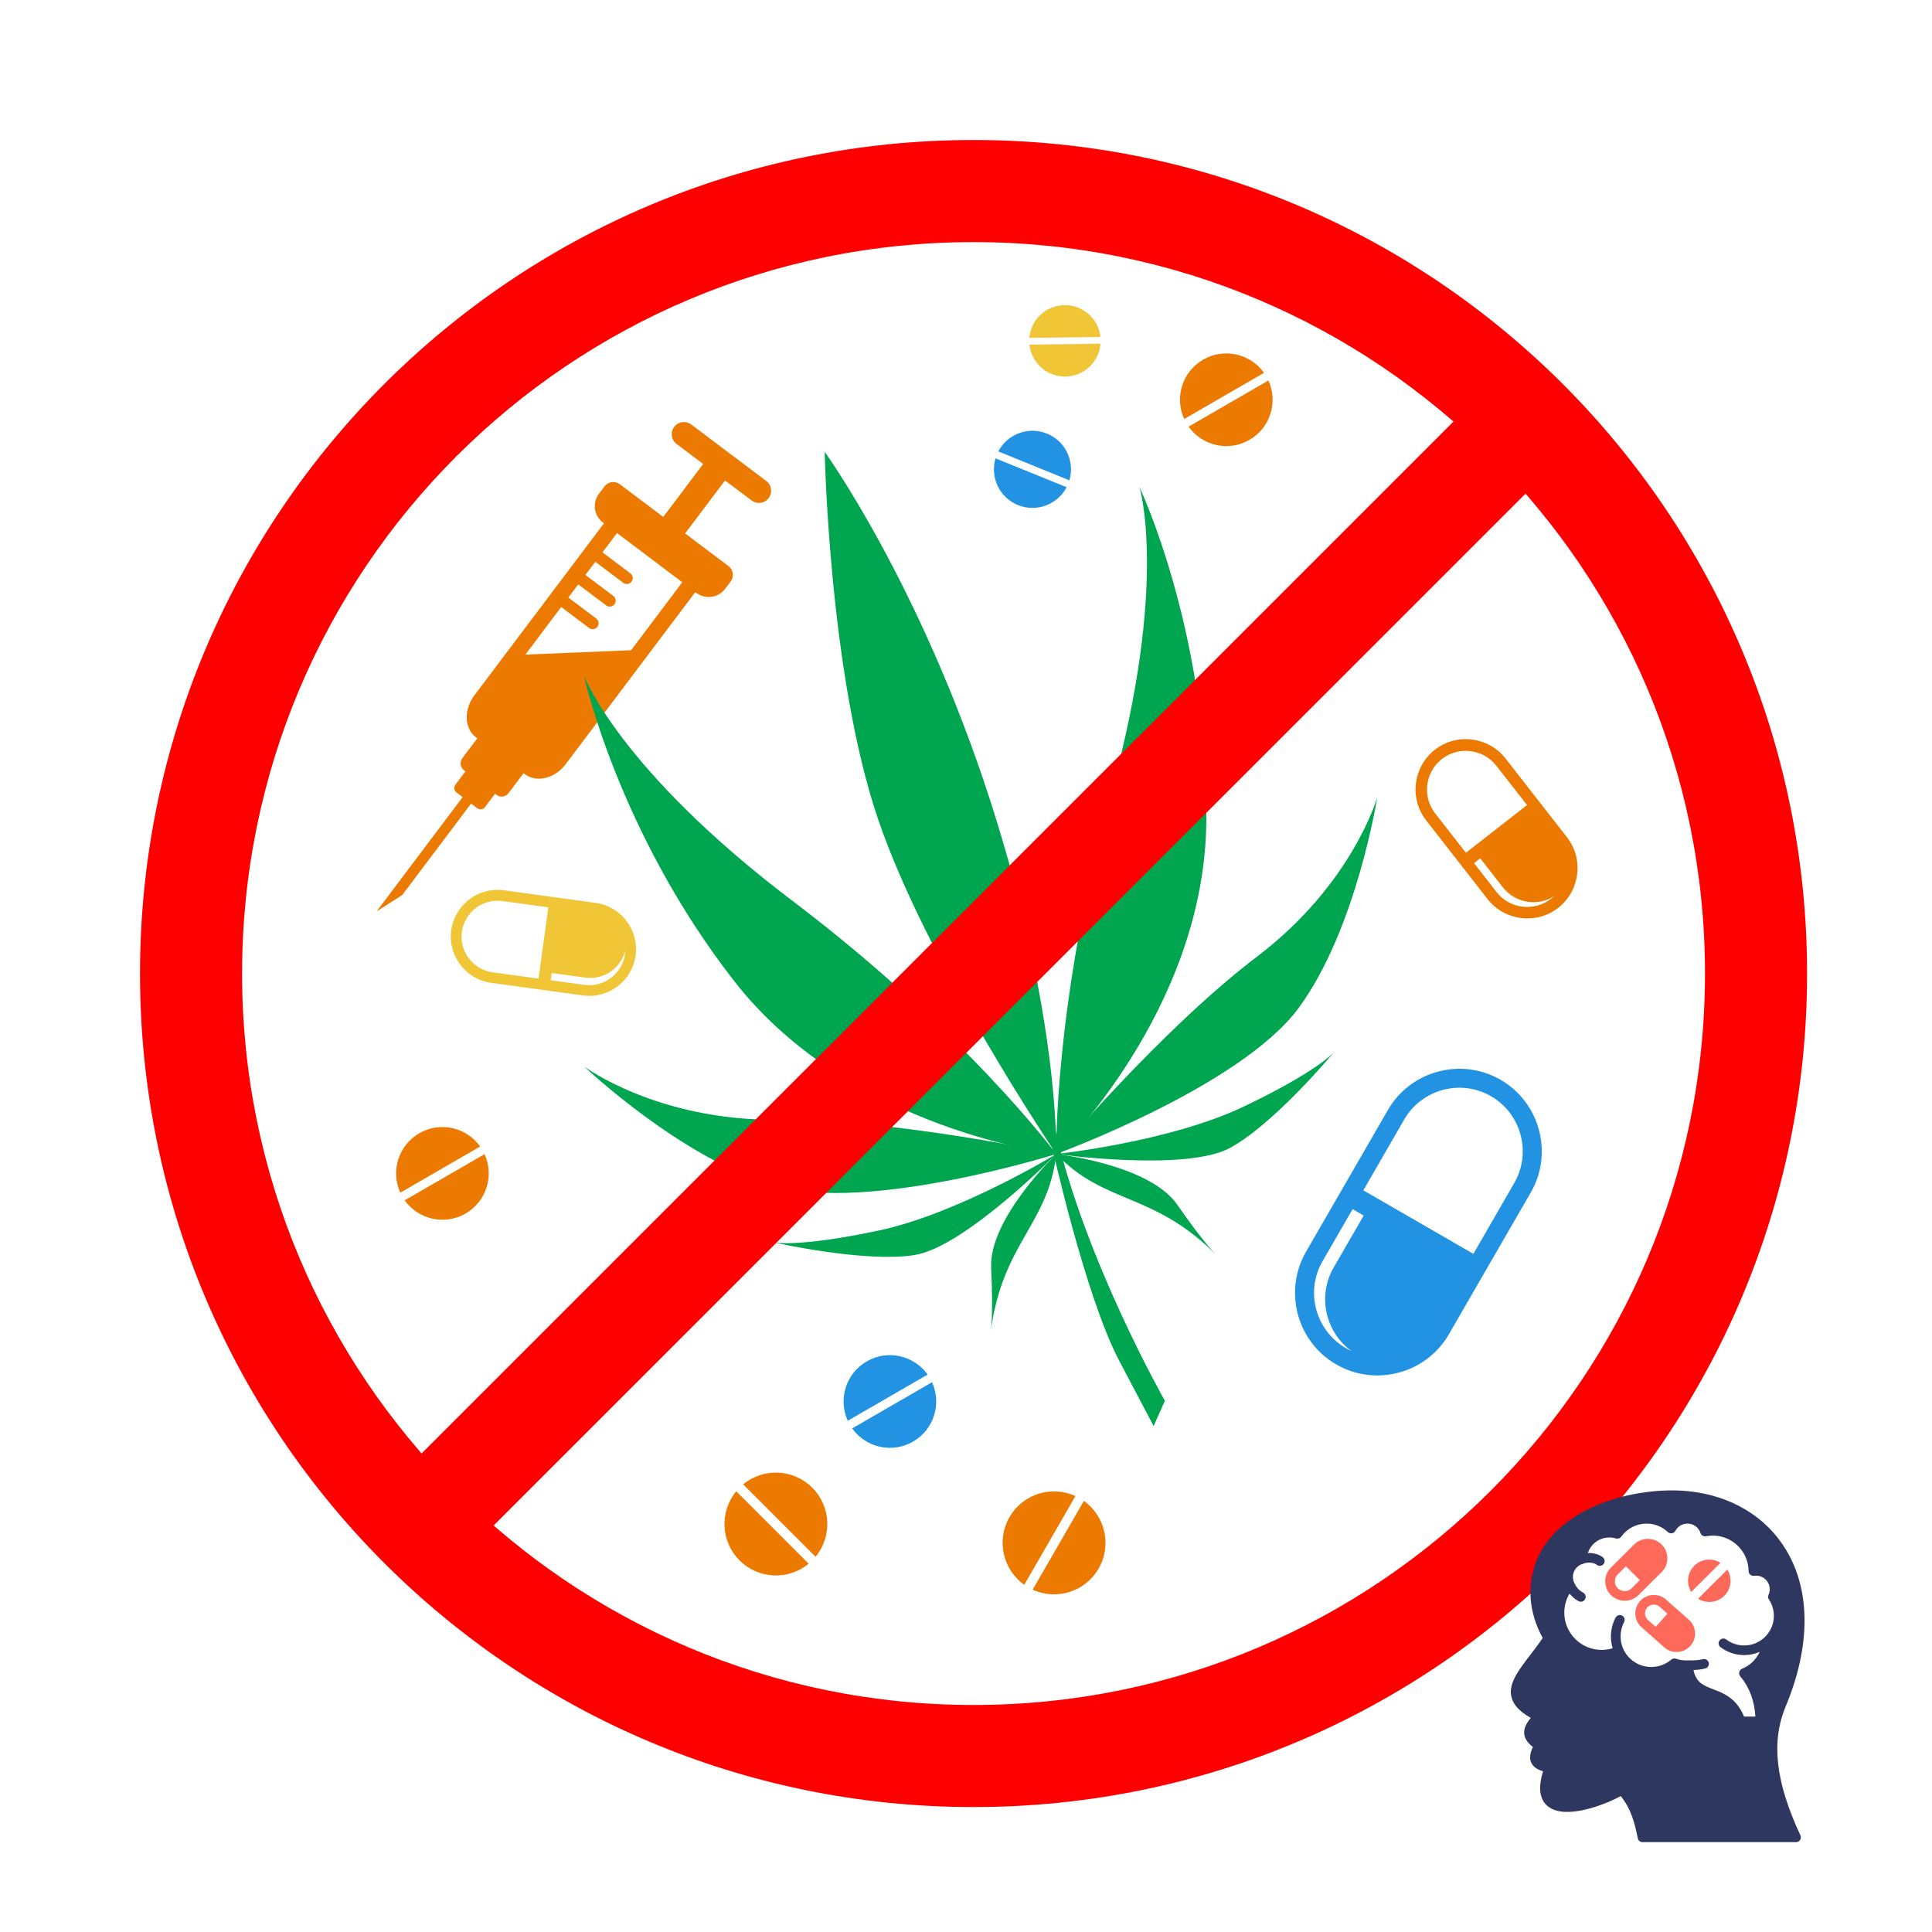 <svg xmlns="http://www.w3.org/2000/svg" xmlns:xlink="http://www.w3.org/1999/xlink" width="300" zoomAndPan="magnify" viewBox="0 0 224.88 225" height="300" preserveAspectRatio="xMidYMid meet" version="1.0"><defs><clipPath id="3aeb6b66a8"><path d="M 16.246 16.305 L 210.391 16.305 L 210.391 210.449 L 16.246 210.449 Z M 16.246 16.305 " clip-rule="nonzero"/></clipPath><clipPath id="7fa75def79"><path d="M 175.594 173.324 L 210.824 173.324 L 210.824 214.555 L 175.594 214.555 Z M 175.594 173.324 " clip-rule="nonzero"/></clipPath></defs><path fill="#ed7a00" d="M 73.426 75.742 L 79.395 67.809 L 71.797 62.078 L 70.105 64.328 L 73.352 66.77 C 73.656 67.004 73.719 67.434 73.488 67.738 C 73.254 68.043 72.824 68.105 72.52 67.871 L 69.27 65.426 L 68.117 66.957 L 71.367 69.402 C 71.672 69.637 71.734 70.066 71.5 70.371 C 71.266 70.676 70.836 70.738 70.535 70.504 L 67.285 68.059 L 66.129 69.59 L 69.379 72.035 C 69.684 72.266 69.746 72.695 69.512 73 C 69.281 73.305 68.852 73.367 68.547 73.137 L 65.297 70.691 L 61.125 76.234 L 73.434 75.723 Z M 57.598 92.438 L 56.414 94.004 C 56.211 94.281 55.805 94.336 55.527 94.129 L 54.805 93.582 L 46.781 104.238 L 43.801 106.137 L 53.82 92.832 L 53.094 92.285 C 52.816 92.078 52.762 91.676 52.969 91.398 L 54.148 89.832 L 53.973 89.699 C 53.531 89.367 53.453 88.75 53.773 88.312 L 55.527 85.984 L 55.367 85.867 C 54.016 84.848 53.926 82.652 55.18 80.988 L 70.281 60.941 L 70.148 60.844 C 69.109 60.055 68.895 58.562 69.684 57.523 L 70.344 56.645 C 70.766 56.082 71.57 55.973 72.125 56.395 L 77.184 60.199 L 81.832 54.031 L 78.734 51.703 C 78.105 51.238 77.98 50.344 78.457 49.715 C 78.922 49.09 79.816 48.965 80.445 49.438 L 89.184 56.02 C 89.809 56.484 89.934 57.379 89.461 58.008 C 88.992 58.633 88.098 58.758 87.473 58.285 L 84.375 55.957 L 79.727 62.125 L 84.785 65.93 C 85.352 66.352 85.457 67.156 85.035 67.711 L 84.375 68.59 C 83.586 69.625 82.09 69.84 81.051 69.055 L 80.918 68.953 L 65.816 89 C 64.562 90.664 62.43 91.184 61.07 90.164 L 60.91 90.047 L 59.156 92.375 C 58.824 92.812 58.207 92.902 57.766 92.57 L 57.586 92.438 Z M 57.598 92.438 " fill-opacity="1" fill-rule="evenodd"/><path fill="#00a54f" d="M 95.984 52.625 C 95.984 52.625 96.496 78.633 102.191 95.375 C 107.875 112.117 122.949 134.398 122.949 134.398 C 122.949 134.398 123.406 118.41 115.242 93.172 C 107.078 67.934 95.984 52.625 95.984 52.625 Z M 95.984 52.625 " fill-opacity="1" fill-rule="evenodd"/><path fill="#00a54f" d="M 122.949 134.398 C 122.949 134.398 112.449 120.227 92.227 104.91 C 72 89.59 67.953 78.688 67.953 78.688 C 67.953 78.688 71.895 96.906 85.492 114.316 C 99.102 131.73 122.961 134.398 122.961 134.398 Z M 122.949 134.398 " fill-opacity="1" fill-rule="evenodd"/><path fill="#00a54f" d="M 122.949 134.398 C 122.949 134.398 104.367 130.324 90.383 130.406 C 76.406 130.488 67.98 124.211 67.98 124.211 C 67.98 124.211 79.227 134.898 90.148 138.098 C 101.078 141.281 122.941 134.398 122.941 134.398 Z M 122.949 134.398 " fill-opacity="1" fill-rule="evenodd"/><path fill="#00a54f" d="M 122.949 134.398 C 122.949 134.398 111.598 141.32 102.324 143.297 C 93.051 145.277 90.113 144.703 90.113 144.703 C 90.113 144.703 100.613 147.074 106.441 146.164 C 112.27 145.25 122.949 134.398 122.949 134.398 Z M 122.949 134.398 " fill-opacity="1" fill-rule="evenodd"/><path fill="#00a54f" d="M 122.949 134.398 C 122.949 134.398 115.098 141.902 115.367 147.648 C 115.645 153.387 115.305 155.23 115.305 155.23 C 116.613 144.758 122.047 142.637 122.949 134.398 Z M 122.949 134.398 " fill-opacity="1" fill-rule="evenodd"/><path fill="#00a54f" d="M 122.949 134.398 C 122.949 134.398 122.656 116.762 129.359 92.293 C 136.074 67.828 132.637 56.707 132.637 56.707 C 132.637 56.707 140.613 73.559 140.426 95.652 C 140.238 117.746 122.941 134.398 122.941 134.398 Z M 122.949 134.398 " fill-opacity="1" fill-rule="evenodd"/><path fill="#00a54f" d="M 122.949 134.398 C 122.949 134.398 135.215 119.852 146.344 111.398 C 157.48 102.949 160.336 92.84 160.336 92.84 C 160.336 92.84 157.93 108.168 151.207 117.352 C 144.48 126.539 122.941 134.398 122.941 134.398 Z M 122.949 134.398 " fill-opacity="1" fill-rule="evenodd"/><path fill="#00a54f" d="M 122.949 134.398 C 122.949 134.398 136.176 132.977 144.734 128.895 C 153.293 124.82 155.27 122.57 155.27 122.57 C 155.27 122.57 148.387 130.844 143.211 133.672 C 138.027 136.504 122.949 134.398 122.949 134.398 Z M 122.949 134.398 " fill-opacity="1" fill-rule="evenodd"/><path fill="#00a54f" d="M 122.949 134.398 C 122.949 134.398 133.758 135.57 137.035 140.289 C 140.309 145.008 141.699 146.262 141.699 146.262 C 134.277 138.75 128.68 140.379 122.949 134.398 Z M 122.949 134.398 " fill-opacity="1" fill-rule="evenodd"/><path fill="#00a54f" d="M 122.434 133.422 C 122.434 133.422 126.309 150.934 130.301 158.508 C 134.293 166.082 134.293 166.082 134.293 166.082 L 135.602 163.129 C 135.602 163.129 126.336 146.844 122.879 131.723 C 119.422 116.609 122.434 133.422 122.434 133.422 Z M 122.434 133.422 " fill-opacity="1" fill-rule="evenodd"/><g clip-path="url(#3aeb6b66a8)"><path fill="#ff0000" d="M 113.316 16.305 C 140.121 16.305 164.391 27.172 181.957 44.738 C 199.523 62.305 210.391 86.574 210.391 113.379 C 210.391 140.184 199.523 164.453 181.957 182.02 C 164.391 199.582 140.121 210.449 113.316 210.449 C 86.516 210.449 62.242 199.582 44.68 182.02 C 27.113 164.453 16.246 140.184 16.246 113.379 C 16.246 86.574 27.113 62.305 44.68 44.738 C 62.242 27.172 86.516 16.305 113.316 16.305 Z M 173.551 53.145 C 158.133 37.727 136.844 28.195 113.316 28.195 C 89.801 28.195 68.5 37.727 53.086 53.145 C 37.668 68.562 28.133 89.852 28.133 113.379 C 28.133 136.895 37.668 158.195 53.086 173.609 C 68.5 189.027 89.789 198.562 113.316 198.562 C 136.836 198.562 158.133 189.027 173.551 173.609 C 188.969 158.195 198.504 136.906 198.504 113.379 C 198.504 89.859 188.969 68.562 173.551 53.145 Z M 173.551 53.145 " fill-opacity="1" fill-rule="nonzero"/></g><path fill="#ff0000" d="M 181.957 53.137 L 53.086 182 L 44.68 173.629 L 173.551 44.758 Z M 181.957 53.137 " fill-opacity="1" fill-rule="nonzero"/><path fill="#2293e3" d="M 174.695 125.75 C 176.988 127.074 178.527 129.207 179.164 131.586 C 179.801 133.969 179.539 136.582 178.215 138.875 L 168.68 155.383 C 167.355 157.676 165.227 159.215 162.844 159.852 C 160.461 160.488 157.848 160.227 155.555 158.902 C 153.266 157.578 151.723 155.445 151.09 153.066 C 150.453 150.684 150.715 148.07 152.039 145.777 L 161.574 129.27 C 162.898 126.977 165.027 125.438 167.41 124.801 C 169.789 124.164 172.406 124.426 174.695 125.75 Z M 157.453 140.809 L 158.754 141.562 L 155.25 147.629 C 154.23 149.395 154.035 151.41 154.52 153.242 C 154.949 154.848 155.914 156.316 157.328 157.336 C 157.105 157.238 156.883 157.121 156.668 156.996 C 154.902 155.973 153.723 154.328 153.23 152.5 C 152.734 150.664 152.941 148.652 153.961 146.887 L 157.465 140.816 Z M 171.535 146.027 L 158.715 138.625 L 163.48 130.371 C 164.5 128.605 166.148 127.426 167.973 126.934 C 169.809 126.441 171.824 126.645 173.586 127.668 C 175.352 128.688 176.531 130.336 177.023 132.16 C 177.516 133.996 177.312 136.012 176.289 137.773 L 171.527 146.027 Z M 171.535 146.027 " fill-opacity="1" fill-rule="evenodd"/><path fill="#ed7a00" d="M 86.488 172.867 C 88.84 170.918 92.332 171.051 94.535 173.254 C 96.738 175.457 96.863 178.945 94.922 181.301 Z M 94.113 182.105 C 91.762 184.059 88.27 183.926 86.066 181.723 C 83.863 179.52 83.738 176.027 85.68 173.672 Z M 94.113 182.105 " fill-opacity="1" fill-rule="evenodd"/><path fill="#2293e3" d="M 108.484 160.98 C 109.629 163.477 108.707 166.484 106.273 167.891 C 103.848 169.297 100.773 168.59 99.184 166.352 L 108.473 160.98 Z M 98.672 165.457 C 97.527 162.957 98.449 159.949 100.883 158.543 C 103.309 157.137 106.379 157.844 107.973 160.082 L 98.68 165.457 Z M 98.672 165.457 " fill-opacity="1" fill-rule="evenodd"/><path fill="#ed7a00" d="M 126.176 174.801 C 128.664 176.574 129.441 179.977 127.883 182.68 C 126.324 185.383 122.988 186.406 120.203 185.133 L 126.164 174.801 Z M 119.219 184.559 C 116.73 182.789 115.949 179.387 117.508 176.684 C 119.066 173.977 122.406 172.957 125.188 174.23 L 119.227 184.559 Z M 119.219 184.559 " fill-opacity="1" fill-rule="evenodd"/><path fill="#ed7a00" d="M 167.043 87.316 C 168.312 86.324 169.879 85.938 171.367 86.125 C 172.863 86.312 174.277 87.059 175.27 88.328 L 182.422 97.496 C 183.418 98.766 183.801 100.324 183.613 101.82 C 183.426 103.316 182.684 104.73 181.41 105.723 C 180.141 106.719 178.582 107.102 177.086 106.914 C 175.594 106.727 174.18 105.984 173.184 104.711 L 166.031 95.543 C 165.039 94.273 164.652 92.707 164.84 91.219 C 165.027 89.727 165.77 88.312 167.043 87.316 Z M 171.609 100.523 L 172.324 99.957 L 174.957 103.332 C 175.719 104.309 176.82 104.891 177.965 105.035 C 178.977 105.16 180.023 104.945 180.918 104.379 C 180.812 104.488 180.695 104.586 180.57 104.676 C 179.594 105.438 178.387 105.73 177.238 105.59 C 176.094 105.445 174.992 104.871 174.23 103.887 L 171.598 100.512 Z M 177.785 93.754 L 170.66 99.312 L 167.078 94.73 C 166.316 93.754 166.023 92.547 166.164 91.398 C 166.309 90.254 166.883 89.152 167.867 88.391 C 168.844 87.629 170.051 87.336 171.195 87.477 C 172.344 87.621 173.445 88.195 174.203 89.18 L 177.785 93.762 Z M 177.785 93.754 " fill-opacity="1" fill-rule="evenodd"/><path fill="#ed7a00" d="M 56.371 134.418 C 57.516 136.914 56.594 139.922 54.16 141.328 C 51.734 142.734 48.664 142.027 47.07 139.789 L 56.363 134.418 Z M 46.559 138.895 C 45.414 136.395 46.336 133.387 48.77 131.98 C 51.195 130.574 54.266 131.281 55.859 133.52 L 46.566 138.895 Z M 46.559 138.895 " fill-opacity="1" fill-rule="evenodd"/><path fill="#ed7a00" d="M 147.66 44.316 C 148.805 46.816 147.883 49.824 145.449 51.23 C 143.023 52.633 139.953 51.926 138.359 49.688 L 147.652 44.316 Z M 137.848 48.793 C 136.703 46.297 137.625 43.289 140.059 41.883 C 142.484 40.477 145.555 41.184 147.148 43.422 L 137.855 48.793 Z M 137.848 48.793 " fill-opacity="1" fill-rule="evenodd"/><path fill="#2293e3" d="M 124.16 56.734 C 123.102 58.766 120.648 59.699 118.492 58.82 C 116.324 57.941 115.227 55.57 115.879 53.379 L 124.16 56.742 Z M 116.199 52.582 C 117.258 50.547 119.711 49.617 121.867 50.496 C 124.035 51.371 125.137 53.746 124.48 55.938 L 116.199 52.57 Z M 116.199 52.582 " fill-opacity="1" fill-rule="evenodd"/><path fill="#f0c636" d="M 128.109 40.039 C 127.938 42.152 126.184 43.824 124.016 43.852 C 121.852 43.879 120.051 42.25 119.828 40.137 L 128.109 40.027 Z M 119.816 39.348 C 119.988 37.234 121.742 35.562 123.91 35.535 C 126.074 35.508 127.875 37.137 128.098 39.242 Z M 119.816 39.348 " fill-opacity="1" fill-rule="evenodd"/><path fill="#f0c636" d="M 52.492 108.328 C 52.699 106.844 53.488 105.582 54.598 104.738 C 55.707 103.898 57.141 103.477 58.625 103.684 L 69.316 105.152 C 70.801 105.355 72.062 106.145 72.906 107.254 C 73.746 108.363 74.168 109.797 73.961 111.281 C 73.758 112.77 72.969 114.031 71.859 114.871 C 70.75 115.715 69.316 116.137 67.828 115.93 L 57.141 114.461 C 55.652 114.254 54.391 113.469 53.551 112.355 C 52.707 111.246 52.289 109.816 52.492 108.328 Z M 64.07 114.156 L 64.188 113.316 L 68.117 113.852 C 69.254 114.012 70.363 113.684 71.215 113.039 C 71.965 112.465 72.531 111.648 72.762 110.691 C 72.754 110.836 72.746 110.969 72.727 111.113 C 72.566 112.25 71.957 113.227 71.105 113.879 C 70.246 114.531 69.145 114.855 68.008 114.695 L 64.078 114.156 Z M 63.801 105.66 L 62.656 113.969 L 57.309 113.234 C 56.164 113.074 55.199 112.465 54.543 111.613 C 53.891 110.754 53.566 109.652 53.73 108.516 C 53.891 107.379 54.5 106.402 55.352 105.75 C 56.211 105.098 57.309 104.773 58.449 104.938 L 63.793 105.668 Z M 63.801 105.66 " fill-opacity="1" fill-rule="evenodd"/><path fill="#ff695a" d="M 190.758 185.762 L 193.457 183.078 C 193.883 182.652 194.117 182.086 194.117 181.477 C 194.117 180.871 193.883 180.305 193.457 179.879 C 193.027 179.453 192.457 179.215 191.848 179.215 C 191.242 179.215 190.672 179.453 190.242 179.879 L 187.547 182.562 C 187.117 182.988 186.883 183.555 186.883 184.16 C 186.883 184.766 187.117 185.336 187.547 185.762 C 187.992 186.203 188.574 186.422 189.152 186.422 C 189.734 186.422 190.316 186.203 190.758 185.762 Z M 188.344 184.969 C 188.125 184.754 188.008 184.469 188.008 184.16 C 188.008 183.855 188.125 183.566 188.344 183.352 L 189.293 182.406 L 190.914 184.023 L 189.965 184.969 C 189.52 185.414 188.789 185.414 188.344 184.969 Z M 188.344 184.969 " fill-opacity="1" fill-rule="nonzero"/><g clip-path="url(#7fa75def79)"><path fill="#2e3760" d="M 207.91 198.703 C 210.801 191.77 210.824 185.324 207.98 180.555 C 206.816 178.605 205.23 177.016 203.262 175.832 C 201.316 174.656 199.078 173.93 196.621 173.672 C 193.414 173.336 189.625 173.855 186.488 175.062 C 183.836 176.082 180.363 178.066 178.891 181.73 C 177.727 184.625 177.984 187.816 179.605 190.758 C 179.121 191.473 178.617 192.129 178.125 192.77 C 176.766 194.547 175.59 196.078 175.957 197.617 C 176.176 198.535 176.898 199.324 178.215 200.066 C 177.746 200.633 177.383 201.262 177.449 201.922 C 177.516 202.566 177.957 203.059 178.461 203.457 C 178.184 204.035 177.992 204.699 178.273 205.289 C 178.531 205.84 179.094 206.121 179.645 206.281 C 179.043 208.227 179.242 209.609 180.234 210.387 C 182.293 212 186.957 210.121 188.688 209.172 C 189.918 210.68 190.344 212.422 190.676 214.086 C 190.727 214.348 190.961 214.539 191.227 214.539 L 209.105 214.539 C 209.297 214.539 209.473 214.441 209.578 214.281 C 209.68 214.117 209.695 213.918 209.613 213.742 C 206.707 207.492 206.184 202.852 207.91 198.703 Z M 188.672 190.574 C 188.672 189.996 188.812 189.418 189.082 188.914 C 189.23 188.641 189.125 188.301 188.852 188.156 C 188.574 188.012 188.234 188.113 188.09 188.387 C 187.734 189.055 187.547 189.812 187.547 190.574 C 187.547 191.051 187.617 191.512 187.754 191.953 C 187.34 192.082 186.91 192.148 186.469 192.148 C 184.07 192.148 182.117 190.203 182.117 187.812 C 182.117 187.023 182.332 186.254 182.73 185.586 C 183.016 185.949 183.367 186.242 183.777 186.465 C 183.863 186.512 183.957 186.535 184.047 186.535 C 184.246 186.535 184.438 186.43 184.539 186.242 C 184.691 185.969 184.59 185.629 184.316 185.48 C 183.852 185.23 183.516 184.863 183.285 184.352 C 183.285 184.352 183.285 184.348 183.281 184.344 C 183.281 184.344 183.281 184.34 183.281 184.336 C 183.172 184.121 183.121 183.891 183.121 183.648 C 183.121 182.922 183.609 182.293 184.312 182.113 C 184.312 182.113 184.316 182.109 184.316 182.109 C 184.336 182.105 184.355 182.098 184.375 182.09 C 184.871 181.898 185.555 181.965 185.906 182.238 C 186.008 182.32 186.129 182.359 186.254 182.359 C 186.418 182.359 186.582 182.285 186.695 182.145 C 186.887 181.902 186.844 181.547 186.602 181.359 C 186.156 181.008 185.504 180.836 184.863 180.867 C 185.207 179.809 186.199 179.055 187.375 179.055 C 187.629 179.055 187.887 179.094 188.137 179.168 C 188.367 179.234 188.613 179.148 188.754 178.953 C 189.43 178.004 190.531 177.438 191.695 177.438 C 192.621 177.438 193.5 177.785 194.172 178.418 C 194.301 178.539 194.477 178.594 194.648 178.566 C 194.82 178.539 194.973 178.434 195.055 178.277 C 195.332 177.758 195.871 177.438 196.461 177.438 C 197.156 177.438 197.766 177.875 197.977 178.531 C 198.062 178.805 198.336 178.965 198.617 178.91 C 198.879 178.863 199.148 178.836 199.414 178.836 C 201.699 178.836 203.566 180.688 203.578 182.965 C 203.578 183.129 203.648 183.285 203.773 183.391 C 203.898 183.496 204.066 183.543 204.227 183.516 C 204.293 183.508 204.367 183.5 204.449 183.5 C 205.328 183.5 206.043 184.211 206.043 185.086 C 206.043 185.309 205.992 185.535 205.902 185.738 C 205.824 185.914 205.84 186.117 205.949 186.277 C 206.324 186.84 206.523 187.5 206.523 188.18 C 206.523 189.152 206.109 190.082 205.387 190.734 C 205.066 191.023 204.699 191.246 204.309 191.398 C 203.914 191.551 203.492 191.629 203.062 191.629 C 202.309 191.629 201.59 191.391 200.988 190.938 C 200.738 190.75 200.387 190.797 200.199 191.047 C 200.012 191.293 200.062 191.645 200.309 191.828 C 201.109 192.43 202.059 192.75 203.062 192.75 C 203.691 192.75 204.305 192.621 204.875 192.375 C 204.473 193.25 203.746 193.969 202.828 194.34 C 202.66 194.406 202.539 194.547 202.492 194.723 C 202.449 194.895 202.492 195.078 202.605 195.215 C 203.68 196.504 204.258 198.043 204.371 199.914 L 203.055 199.914 C 202.16 197.758 200.672 197.191 199.461 196.73 C 198.332 196.297 197.477 195.973 197.16 194.488 C 197.664 194.473 198.109 194.414 198.527 194.312 C 198.828 194.238 199.012 193.934 198.938 193.633 C 198.859 193.332 198.555 193.152 198.254 193.227 C 197.77 193.348 197.223 193.391 196.531 193.363 C 196.52 193.363 196.508 193.363 196.496 193.363 C 196.484 193.363 196.477 193.363 196.465 193.363 C 196.414 193.367 196.352 193.371 196.297 193.371 C 195.895 193.371 195.5 193.305 195.129 193.176 C 194.938 193.109 194.73 193.148 194.578 193.277 C 193.926 193.832 193.098 194.137 192.246 194.137 C 190.848 194.137 189.57 193.32 188.992 192.051 L 188.992 192.047 C 188.777 191.586 188.672 191.09 188.672 190.574 Z M 188.672 190.574 " fill-opacity="1" fill-rule="nonzero"/></g><path fill="#ff695a" d="M 190.934 186.469 C 190.145 187.352 190.223 188.711 191.109 189.5 L 193.762 191.852 C 194.172 192.215 194.684 192.391 195.191 192.391 C 195.789 192.391 196.379 192.148 196.805 191.672 C 197.594 190.789 197.516 189.43 196.625 188.641 L 193.977 186.293 C 193.09 185.504 191.727 185.582 190.934 186.469 Z M 192.762 189.465 L 191.859 188.664 C 191.438 188.285 191.398 187.637 191.773 187.211 C 192.152 186.793 192.805 186.754 193.23 187.129 L 194.133 187.934 Z M 192.762 189.465 " fill-opacity="1" fill-rule="nonzero"/><path fill="#ff695a" d="M 199.004 186.566 C 200.371 186.566 201.48 185.461 201.48 184.098 C 201.48 183.621 201.344 183.172 201.105 182.793 L 197.695 186.195 C 198.074 186.43 198.523 186.566 199.004 186.566 Z M 199.004 186.566 " fill-opacity="1" fill-rule="nonzero"/><path fill="#ff695a" d="M 200.312 182 C 199.93 181.766 199.484 181.629 199.004 181.629 C 197.637 181.629 196.523 182.734 196.523 184.098 C 196.523 184.578 196.66 185.023 196.898 185.402 Z M 200.312 182 " fill-opacity="1" fill-rule="nonzero"/></svg>